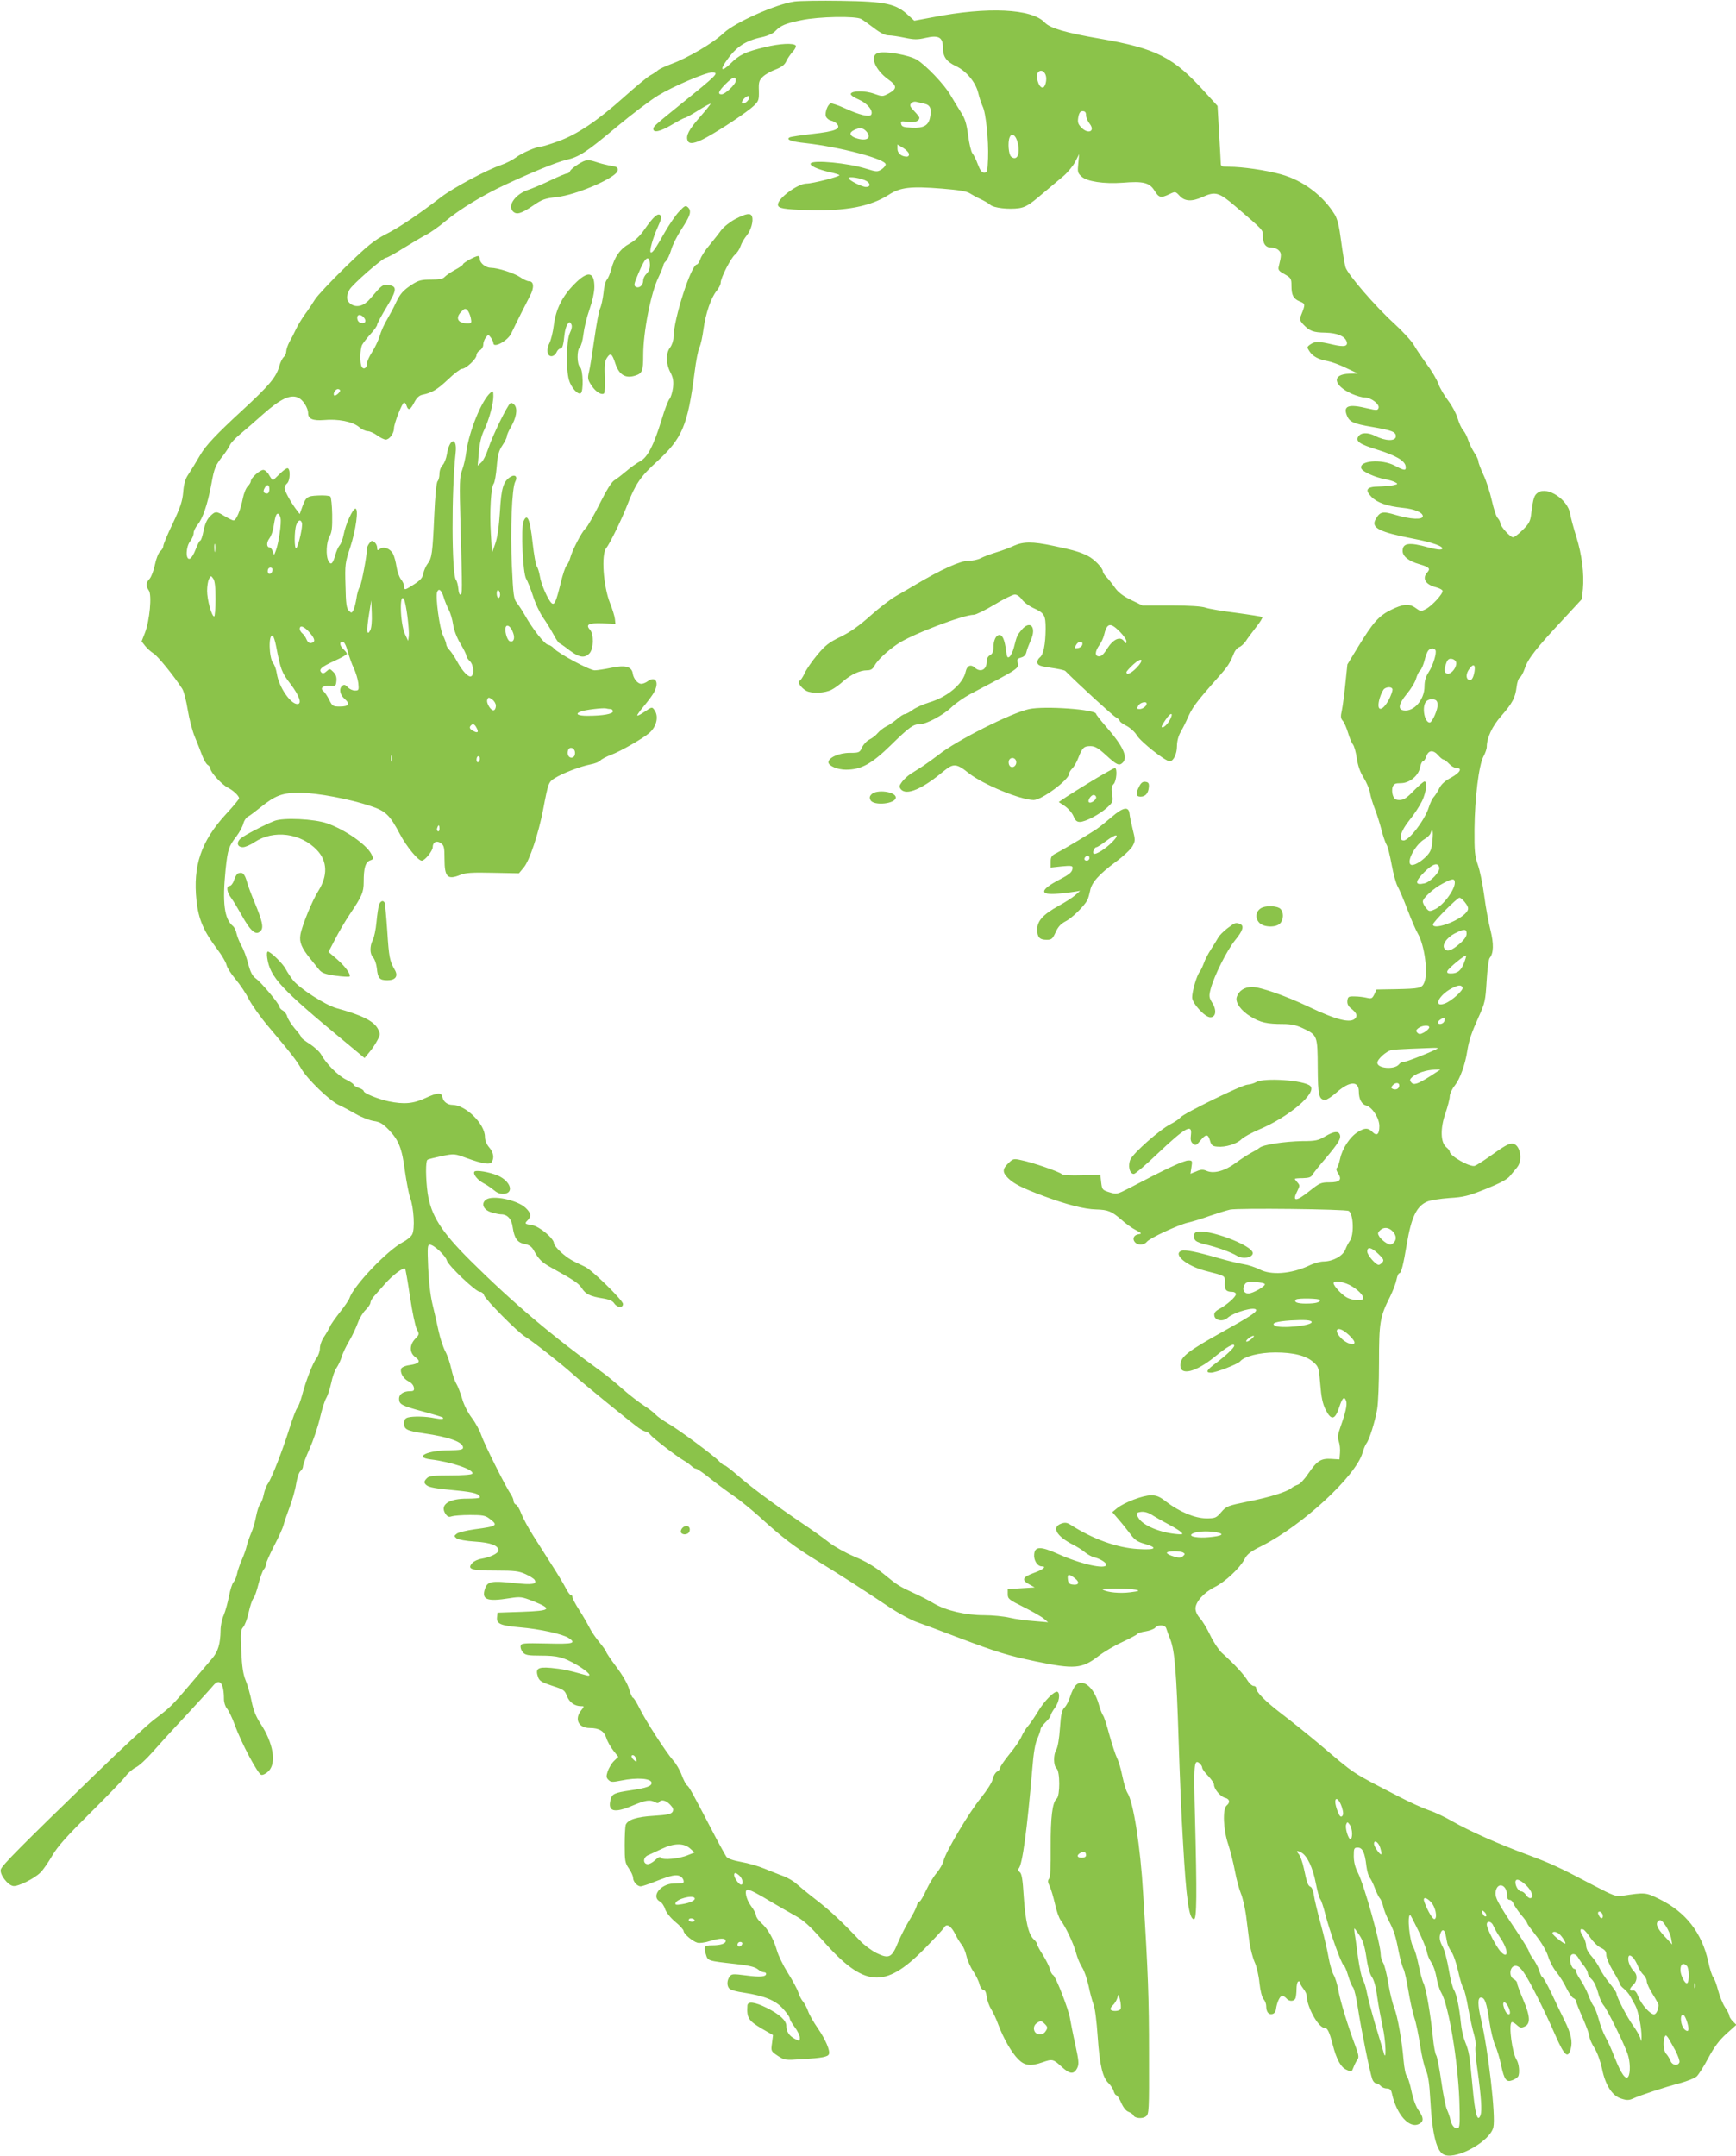 <?xml version="1.0" standalone="no"?>
<!DOCTYPE svg PUBLIC "-//W3C//DTD SVG 20010904//EN"
 "http://www.w3.org/TR/2001/REC-SVG-20010904/DTD/svg10.dtd">
<svg version="1.0" xmlns="http://www.w3.org/2000/svg"
 width="1031pt" height="1280pt" viewBox="0 0 1031 1280"
 preserveAspectRatio="xMidYMid meet">
<g transform="translate(0,1280) scale(0.1,-0.1)"
fill="#8bc34a" stroke="none">
<path d="M4719 12791 c-109 -15 -354 -124 -421 -187 -63 -60 -213 -148 -314
-185 -32 -12 -67 -28 -76 -36 -9 -8 -30 -22 -47 -31 -16 -9 -88 -68 -158 -131
-157 -140 -275 -219 -388 -260 -47 -17 -93 -31 -100 -31 -27 0 -116 -38 -151
-65 -19 -14 -59 -35 -89 -45 -87 -30 -283 -135 -355 -190 -131 -101 -251 -182
-329 -221 -68 -35 -106 -65 -239 -194 -86 -84 -168 -171 -182 -194 -14 -23
-40 -62 -58 -86 -18 -25 -42 -64 -53 -87 -11 -24 -29 -59 -40 -78 -10 -19 -19
-45 -19 -56 0 -12 -7 -27 -15 -34 -8 -7 -20 -31 -26 -53 -18 -66 -58 -114
-222 -265 -151 -139 -216 -208 -247 -262 -23 -40 -53 -89 -76 -124 -14 -21
-23 -55 -26 -99 -5 -54 -17 -90 -62 -185 -31 -64 -56 -124 -56 -133 0 -9 -8
-24 -19 -33 -10 -9 -24 -44 -31 -79 -7 -34 -21 -71 -31 -83 -23 -24 -24 -43
-5 -70 19 -27 5 -178 -23 -251 l-20 -51 21 -27 c12 -15 34 -35 50 -45 25 -15
120 -132 170 -209 10 -15 24 -71 33 -126 9 -55 28 -127 42 -160 14 -33 33 -82
43 -109 10 -27 25 -53 34 -58 9 -5 16 -16 16 -23 0 -20 67 -93 102 -111 34
-17 68 -50 68 -64 0 -5 -35 -48 -79 -95 -147 -160 -196 -306 -174 -512 12
-112 42 -181 124 -290 26 -34 50 -75 54 -91 3 -16 27 -54 54 -86 26 -31 62
-84 79 -119 18 -34 68 -105 112 -157 146 -173 170 -205 199 -255 36 -62 168
-190 224 -216 23 -10 69 -35 102 -54 33 -19 80 -37 105 -41 36 -5 54 -16 89
-52 59 -61 79 -111 96 -246 9 -63 23 -135 31 -158 22 -60 29 -186 12 -217 -7
-14 -33 -35 -57 -47 -92 -49 -292 -259 -315 -331 -4 -12 -30 -50 -58 -85 -27
-35 -54 -72 -58 -84 -5 -11 -20 -38 -34 -59 -15 -21 -26 -52 -26 -70 0 -18 -9
-43 -19 -57 -23 -29 -64 -135 -87 -222 -9 -34 -22 -68 -29 -76 -7 -8 -27 -61
-45 -118 -41 -131 -105 -297 -129 -331 -10 -14 -21 -44 -25 -66 -4 -22 -14
-47 -21 -55 -7 -8 -18 -41 -24 -73 -6 -32 -19 -78 -30 -101 -10 -24 -22 -58
-26 -76 -4 -18 -17 -55 -30 -84 -12 -28 -25 -66 -28 -84 -4 -18 -13 -39 -21
-47 -7 -8 -19 -45 -26 -82 -7 -37 -21 -88 -31 -112 -11 -24 -19 -64 -19 -90
-1 -80 -15 -128 -51 -169 -19 -22 -77 -91 -130 -153 -109 -128 -117 -136 -214
-209 -38 -29 -196 -175 -349 -324 -440 -426 -553 -540 -561 -565 -9 -28 40
-94 74 -99 28 -4 125 44 161 80 15 14 46 59 70 100 33 56 86 115 225 253 100
99 195 197 210 218 15 20 43 44 61 53 19 9 62 48 96 87 35 40 126 140 203 222
77 83 150 163 162 178 38 45 63 13 63 -81 0 -20 8 -45 18 -56 10 -12 31 -55
46 -96 39 -109 138 -294 158 -298 10 -2 29 8 43 22 48 48 28 167 -47 281 -28
43 -43 80 -54 135 -8 41 -24 97 -35 123 -15 36 -22 82 -26 173 -5 109 -4 126
11 143 10 11 25 50 33 88 8 37 21 75 28 83 7 8 21 47 30 85 10 39 24 77 31 86
8 8 14 23 14 32 0 9 22 58 48 109 27 51 52 107 56 123 4 17 20 64 36 106 16
42 34 105 39 140 6 35 17 69 26 75 8 6 15 19 15 29 0 9 17 56 39 104 21 47 49
129 61 181 12 52 29 106 38 120 8 13 21 53 29 88 7 35 21 76 32 91 10 14 24
44 31 66 6 22 27 65 45 95 18 30 40 78 50 105 10 28 31 63 47 78 15 15 28 34
28 42 0 8 9 25 20 37 11 13 41 47 67 76 46 52 109 99 119 89 3 -3 16 -78 29
-166 13 -88 31 -174 40 -192 16 -30 16 -32 -9 -58 -35 -37 -35 -83 1 -109 34
-25 24 -38 -32 -47 -27 -3 -49 -13 -52 -21 -9 -24 13 -61 44 -76 16 -7 29 -23
31 -36 3 -18 -1 -22 -23 -22 -39 0 -65 -18 -65 -44 0 -34 14 -42 140 -76 63
-17 116 -33 119 -36 11 -10 -7 -12 -49 -4 -53 11 -126 12 -157 4 -17 -5 -23
-14 -23 -35 0 -36 16 -44 115 -59 154 -22 235 -52 235 -85 0 -12 -17 -15 -82
-16 -130 0 -213 -41 -111 -54 125 -15 262 -62 248 -85 -4 -6 -57 -10 -130 -10
-99 0 -127 -3 -139 -16 -19 -19 -20 -28 -3 -42 16 -13 52 -20 182 -32 101 -10
135 -20 135 -41 0 -4 -33 -7 -73 -7 -111 1 -166 -36 -132 -89 13 -19 21 -22
38 -16 12 4 61 8 109 8 72 0 91 -3 114 -21 55 -41 49 -46 -88 -64 -48 -7 -95
-18 -105 -26 -17 -13 -17 -15 -1 -28 10 -7 56 -16 109 -19 93 -6 139 -23 139
-52 0 -18 -49 -41 -101 -50 -20 -3 -44 -14 -54 -25 -33 -37 -7 -45 138 -45
114 0 138 -3 178 -21 26 -12 50 -27 54 -34 16 -26 -13 -31 -122 -19 -133 14
-157 10 -172 -32 -23 -67 10 -80 146 -58 65 10 71 9 143 -19 113 -46 102 -56
-70 -62 l-145 -5 -3 -26 c-5 -40 20 -51 136 -61 118 -10 253 -40 289 -63 48
-32 27 -37 -129 -33 -141 3 -153 2 -156 -15 -2 -10 4 -27 14 -38 14 -16 31
-19 103 -19 104 0 137 -9 220 -57 67 -40 94 -72 50 -59 -102 29 -143 37 -206
43 -81 7 -95 -4 -77 -56 8 -21 22 -30 83 -50 68 -22 75 -26 88 -61 15 -38 46
-60 84 -60 20 0 20 0 0 -26 -41 -52 -15 -104 52 -104 55 0 85 -18 98 -59 6
-20 25 -53 41 -74 l30 -38 -26 -25 c-14 -14 -30 -42 -37 -61 -9 -29 -9 -38 5
-51 14 -14 23 -14 74 -4 97 20 182 13 182 -14 0 -19 -30 -30 -126 -44 -95 -14
-110 -21 -118 -56 -18 -71 22 -81 132 -34 76 32 102 36 132 20 13 -7 21 -7 25
0 11 18 41 11 65 -15 19 -20 22 -30 14 -43 -9 -13 -32 -18 -110 -23 -102 -6
-156 -23 -168 -54 -3 -9 -6 -63 -6 -119 0 -94 2 -107 25 -140 14 -20 25 -45
25 -56 0 -22 25 -50 45 -50 8 0 47 13 87 29 97 38 125 43 148 31 19 -10 28
-39 13 -41 -5 0 -29 -1 -55 -2 -77 -4 -132 -78 -79 -107 11 -5 25 -25 31 -45
7 -20 31 -51 61 -76 27 -22 49 -47 49 -54 0 -17 55 -63 83 -70 12 -3 45 1 72
10 62 19 95 19 95 1 0 -16 -30 -26 -82 -26 -45 0 -50 -7 -36 -53 12 -40 9 -39
178 -58 74 -8 112 -17 129 -30 13 -11 30 -19 37 -19 8 0 14 -4 14 -9 0 -18
-35 -21 -118 -10 -79 10 -87 10 -99 -7 -17 -23 -17 -59 1 -73 8 -7 45 -17 83
-22 122 -19 187 -45 232 -94 23 -25 41 -51 41 -58 0 -7 13 -31 30 -53 16 -21
30 -49 30 -62 0 -22 -1 -22 -30 -7 -33 17 -50 43 -50 77 0 32 -41 69 -117 107
-71 35 -112 40 -114 14 -5 -74 6 -91 86 -138 l66 -38 -6 -48 c-7 -47 -6 -48
34 -75 40 -26 44 -27 144 -20 120 7 154 14 160 30 8 21 -20 87 -67 155 -25 36
-51 82 -57 101 -7 19 -20 44 -29 55 -10 11 -23 36 -29 56 -6 19 -34 71 -62
115 -27 43 -57 104 -65 134 -20 69 -53 127 -93 163 -17 15 -31 35 -31 45 0 9
-14 35 -30 56 -29 39 -41 96 -20 96 15 0 61 -24 145 -75 39 -23 100 -58 136
-78 51 -28 87 -60 165 -148 246 -279 367 -290 603 -51 58 59 111 116 118 127
15 28 42 11 68 -42 11 -23 28 -49 37 -60 9 -10 22 -40 28 -67 6 -26 24 -67 40
-90 15 -23 33 -58 37 -77 5 -19 16 -34 24 -34 9 0 16 -14 19 -40 3 -23 15 -56
27 -75 12 -19 31 -60 42 -91 31 -83 79 -166 118 -205 38 -39 74 -43 143 -19
60 21 65 20 115 -26 49 -45 73 -47 93 -7 11 23 9 43 -12 140 -14 62 -27 131
-31 153 -8 54 -84 248 -100 258 -8 4 -16 20 -20 36 -3 15 -22 52 -40 82 -19
29 -35 58 -35 65 0 6 -9 19 -20 29 -32 29 -50 108 -60 255 -6 102 -12 137 -24
145 -10 8 -12 15 -6 21 22 22 50 228 81 594 7 91 17 149 30 177 10 23 19 48
19 56 0 7 14 26 30 42 17 16 30 34 30 40 0 6 11 26 25 45 25 34 33 84 16 95
-16 9 -79 -53 -117 -118 -21 -34 -47 -73 -60 -87 -12 -14 -29 -41 -37 -60 -8
-19 -39 -66 -71 -104 -31 -38 -56 -75 -56 -82 0 -7 -8 -18 -19 -23 -10 -6 -21
-25 -25 -43 -3 -19 -33 -66 -69 -111 -71 -86 -213 -326 -223 -375 -4 -17 -22
-49 -40 -71 -19 -21 -47 -69 -64 -105 -16 -36 -34 -66 -39 -66 -6 0 -14 -12
-17 -27 -4 -15 -24 -54 -45 -87 -21 -34 -50 -92 -66 -130 -36 -89 -53 -98
-127 -62 -30 15 -74 48 -98 73 -106 112 -179 180 -258 241 -47 36 -99 79 -117
95 -18 17 -54 38 -80 48 -26 9 -77 30 -112 44 -36 15 -98 33 -139 40 -48 9
-78 19 -88 31 -7 11 -46 80 -84 154 -121 232 -138 263 -150 270 -6 4 -20 31
-31 60 -11 30 -34 70 -52 89 -43 50 -162 233 -199 309 -17 34 -34 62 -39 62
-4 0 -15 24 -23 53 -10 32 -39 82 -76 131 -33 44 -60 84 -60 89 0 4 -18 29
-39 55 -22 26 -50 67 -62 92 -13 25 -40 72 -61 104 -21 33 -38 65 -38 73 0 7
-4 13 -10 13 -5 0 -20 20 -32 45 -13 25 -50 86 -83 137 -32 51 -82 129 -110
173 -28 44 -59 102 -69 128 -10 27 -24 51 -32 54 -8 3 -14 13 -14 22 0 9 -8
27 -17 41 -30 42 -155 293 -174 347 -9 28 -35 76 -57 105 -23 30 -48 79 -57
113 -10 33 -25 74 -35 90 -10 17 -23 56 -30 89 -7 32 -22 78 -35 102 -13 24
-31 79 -40 121 -9 43 -26 116 -37 162 -12 50 -22 138 -25 217 -5 120 -4 134
10 134 24 0 94 -66 101 -94 8 -30 172 -186 196 -186 10 0 22 -9 25 -21 8 -25
197 -216 242 -244 49 -30 221 -166 283 -222 56 -51 337 -280 393 -321 17 -12
37 -22 44 -22 6 0 18 -8 25 -18 15 -20 155 -128 198 -153 15 -8 35 -23 45 -32
9 -9 22 -17 28 -17 7 0 44 -25 82 -56 39 -31 102 -78 140 -104 39 -26 108 -83
155 -125 136 -124 206 -178 345 -263 131 -80 264 -165 434 -279 51 -33 120
-71 154 -83 34 -12 150 -55 257 -96 222 -84 288 -104 450 -138 231 -48 276
-44 372 30 32 25 96 63 142 84 46 22 87 43 90 48 3 5 26 13 50 16 24 4 50 14
56 21 17 21 59 19 66 -2 3 -10 14 -40 25 -68 26 -69 36 -193 49 -600 6 -192
17 -464 26 -603 19 -341 36 -457 65 -457 17 0 18 147 6 610 -8 309 -6 343 27
316 9 -8 16 -19 16 -27 0 -7 16 -29 35 -48 19 -20 35 -43 35 -52 0 -26 38 -71
65 -78 28 -7 33 -27 10 -46 -25 -21 -20 -146 10 -232 13 -40 31 -112 40 -161
9 -48 25 -106 35 -130 10 -23 23 -80 30 -127 6 -47 15 -118 20 -159 6 -41 20
-95 31 -120 12 -25 25 -81 29 -125 5 -46 15 -85 24 -95 9 -10 16 -28 16 -42 0
-34 14 -52 36 -47 11 2 20 13 22 28 5 40 23 80 37 80 7 0 18 -7 25 -15 16 -20
46 -19 54 1 3 9 6 33 6 54 0 21 4 42 10 45 6 3 10 1 10 -5 0 -7 9 -23 20 -37
11 -14 20 -32 20 -40 0 -66 70 -193 106 -193 18 0 29 -23 49 -100 22 -86 48
-134 80 -148 34 -16 31 -16 44 15 6 16 16 35 23 45 10 13 7 29 -14 85 -42 112
-86 254 -99 323 -6 36 -19 79 -29 95 -9 17 -23 64 -30 105 -7 41 -28 131 -47
200 -19 69 -37 145 -40 168 -3 24 -12 46 -19 49 -16 6 -22 22 -40 108 -8 38
-22 77 -31 87 -18 20 -11 23 17 8 33 -18 68 -92 84 -179 9 -46 21 -90 27 -97
6 -7 19 -46 29 -86 26 -102 97 -302 110 -306 5 -2 17 -29 26 -60 9 -31 22 -64
30 -72 7 -9 20 -65 29 -125 19 -124 71 -382 85 -420 5 -14 16 -25 24 -25 7 0
19 -7 26 -15 7 -8 23 -15 36 -15 18 0 25 -7 30 -27 27 -128 105 -215 163 -183
28 14 26 39 -4 80 -15 20 -32 66 -42 113 -9 44 -22 85 -28 91 -7 6 -15 47 -19
91 -10 122 -36 265 -56 315 -10 25 -26 90 -35 145 -9 55 -23 110 -31 122 -8
12 -14 34 -14 48 0 62 -97 411 -136 487 -16 31 -24 64 -24 98 0 46 2 50 24 50
28 0 42 -29 51 -110 4 -30 13 -62 21 -70 7 -9 20 -36 29 -60 9 -24 22 -51 29
-60 8 -8 17 -31 21 -50 4 -19 18 -55 31 -80 33 -64 43 -94 60 -184 9 -44 21
-91 29 -105 7 -15 20 -72 29 -129 9 -56 25 -128 35 -160 11 -31 26 -106 35
-165 9 -60 24 -127 35 -150 13 -30 20 -78 25 -167 12 -218 38 -320 87 -335 79
-25 270 84 288 165 15 67 -30 454 -73 640 -20 84 -21 130 -1 130 23 0 34 -30
50 -140 8 -56 24 -121 35 -145 11 -24 27 -77 35 -117 19 -87 31 -103 67 -89
14 5 29 15 34 22 11 19 6 77 -10 101 -25 40 -47 204 -29 221 3 4 17 -3 30 -15
19 -18 27 -20 48 -10 36 16 33 62 -10 162 -19 45 -35 88 -35 96 0 7 -9 18 -21
24 -29 16 -23 74 8 78 16 2 30 -8 51 -37 34 -47 123 -223 190 -377 53 -120 74
-139 90 -80 13 44 2 93 -37 171 -16 33 -51 104 -76 158 -25 53 -50 97 -54 97
-4 0 -13 17 -19 38 -6 20 -23 53 -37 72 -14 18 -25 39 -25 44 0 6 -30 56 -67
111 -126 189 -138 212 -129 251 14 53 66 31 66 -28 0 -18 5 -28 15 -28 9 0 19
-10 24 -23 5 -12 25 -42 45 -66 20 -23 36 -46 36 -50 0 -4 24 -37 53 -74 32
-41 60 -88 71 -122 9 -30 32 -74 52 -97 19 -24 45 -66 58 -94 14 -28 32 -54
40 -57 9 -4 16 -12 16 -18 0 -6 18 -52 40 -101 22 -50 40 -100 40 -111 0 -11
13 -41 29 -66 17 -27 35 -77 45 -122 20 -100 61 -164 117 -180 31 -10 45 -9
67 1 43 20 189 68 277 91 44 12 90 30 102 41 11 11 43 60 69 110 35 65 64 104
107 143 l59 53 -21 21 c-12 12 -21 27 -21 34 0 7 -11 29 -25 49 -14 21 -32 66
-41 100 -9 35 -22 70 -29 78 -7 8 -21 50 -30 94 -38 171 -133 293 -289 370
-83 41 -85 41 -222 20 -36 -6 -53 1 -170 62 -199 105 -250 129 -395 183 -171
63 -343 140 -443 197 -43 25 -106 55 -140 66 -33 11 -113 47 -176 80 -295 153
-250 123 -482 319 -62 52 -160 131 -217 174 -99 76 -151 129 -151 153 0 7 -7
12 -15 12 -8 0 -23 13 -33 28 -25 41 -76 97 -156 169 -19 18 -50 65 -69 105
-19 40 -47 86 -61 101 -16 17 -26 40 -26 57 0 39 50 95 114 127 61 30 150 113
177 165 15 30 35 46 104 80 241 122 557 414 597 552 6 22 17 48 23 56 17 20
52 132 64 204 6 33 11 157 11 276 0 238 5 271 65 390 18 36 35 82 39 103 4 20
11 37 16 37 12 0 24 49 45 174 27 161 59 226 122 252 19 8 77 17 131 21 85 5
112 12 217 54 82 33 127 57 142 76 13 16 32 39 43 52 37 45 17 141 -30 141
-22 0 -46 -14 -140 -81 -36 -25 -72 -48 -81 -51 -27 -10 -149 59 -149 84 0 6
-9 17 -20 26 -35 28 -37 112 -6 201 14 41 26 87 26 101 0 15 13 44 30 65 31
39 62 125 74 205 11 66 24 105 68 203 37 81 40 96 47 211 4 68 12 130 18 138
24 28 25 85 5 165 -11 43 -28 134 -37 203 -9 69 -26 152 -38 185 -18 52 -21
81 -20 213 2 187 26 379 53 430 11 20 20 46 20 58 0 53 32 122 85 182 68 78
84 109 92 173 3 28 12 53 19 56 7 3 20 27 30 55 18 56 68 120 228 291 l110
119 7 61 c8 91 -6 203 -39 309 -16 51 -33 113 -37 138 -14 84 -133 163 -190
126 -24 -16 -29 -32 -41 -125 -5 -46 -13 -60 -50 -97 -24 -24 -50 -44 -58 -44
-17 0 -76 65 -76 85 0 7 -7 20 -15 29 -9 8 -24 55 -35 104 -11 49 -33 118 -50
153 -16 35 -30 71 -30 80 0 9 -11 32 -24 51 -13 20 -29 53 -36 74 -7 22 -20
48 -30 59 -10 11 -25 43 -33 71 -8 28 -33 75 -56 105 -23 30 -49 74 -58 99 -9
25 -39 77 -68 115 -28 39 -63 90 -77 115 -14 25 -68 83 -119 130 -114 104
-274 290 -288 333 -5 18 -17 87 -26 155 -11 87 -22 132 -38 158 -69 113 -189
203 -319 239 -91 25 -230 45 -310 45 -43 0 -48 2 -48 23 0 12 -5 93 -10 180
l-9 158 -72 79 c-190 211 -288 261 -624 320 -206 35 -299 63 -330 96 -77 83
-340 95 -663 32 l-112 -21 -33 30 c-75 71 -133 84 -402 88 -121 2 -245 0 -276
-4z m396 -104 c12 -7 46 -31 76 -54 36 -28 66 -43 85 -43 16 0 59 -6 96 -14
58 -12 77 -12 125 -1 78 18 103 4 103 -58 0 -54 20 -82 76 -109 63 -29 119
-97 134 -161 7 -29 19 -64 26 -79 19 -36 36 -203 32 -308 -3 -77 -5 -85 -23
-85 -14 0 -24 13 -38 50 -10 28 -25 57 -32 65 -7 8 -19 56 -25 105 -10 72 -18
100 -44 140 -18 28 -45 73 -61 100 -36 63 -147 179 -201 211 -46 27 -183 52
-227 40 -55 -13 -23 -99 59 -158 52 -37 53 -55 2 -83 -36 -19 -38 -19 -86 -2
-54 20 -133 19 -139 0 -3 -7 18 -22 47 -34 51 -22 88 -67 74 -90 -10 -16 -69
-2 -154 37 -41 19 -80 32 -87 30 -18 -7 -35 -54 -28 -77 4 -11 17 -22 30 -25
13 -3 30 -12 36 -20 25 -30 -11 -44 -145 -59 -69 -8 -131 -17 -137 -21 -22
-13 10 -25 97 -34 203 -23 474 -94 474 -126 0 -7 -11 -21 -25 -30 -24 -15 -29
-15 -93 5 -106 33 -313 53 -327 31 -8 -13 39 -35 108 -51 32 -7 60 -15 62 -19
5 -8 -159 -50 -195 -50 -52 0 -170 -87 -170 -125 0 -22 31 -28 185 -33 217 -6
366 22 474 92 68 44 130 51 316 36 100 -8 147 -16 165 -28 14 -9 43 -25 65
-35 22 -10 47 -25 56 -33 21 -19 111 -29 172 -20 37 6 61 20 130 79 47 40 106
89 131 110 25 21 57 59 71 85 l24 47 -5 -55 c-5 -50 -4 -57 19 -78 32 -30 134
-45 244 -37 123 10 159 1 189 -46 27 -44 38 -46 89 -22 35 17 36 17 61 -10 30
-33 73 -35 135 -7 77 35 98 29 196 -55 169 -145 163 -139 163 -174 0 -48 16
-71 50 -71 16 0 36 -7 45 -17 16 -16 16 -28 0 -93 -6 -22 -1 -29 34 -48 38
-22 41 -26 41 -68 0 -57 11 -78 50 -94 33 -14 33 -16 9 -77 -12 -30 -11 -34
11 -59 38 -40 59 -48 132 -49 69 -2 113 -20 125 -51 11 -30 -12 -36 -81 -20
-84 20 -106 20 -134 1 -21 -15 -21 -17 -5 -41 19 -30 55 -49 108 -58 22 -4 72
-22 110 -41 l70 -33 -51 -1 c-106 -2 -98 -69 16 -120 25 -11 59 -21 75 -21 38
0 91 -41 82 -63 -5 -14 -12 -14 -64 -2 -115 28 -148 16 -123 -44 15 -36 38
-47 150 -66 116 -20 140 -29 140 -55 0 -31 -61 -30 -123 2 -44 22 -85 21 -100
-4 -18 -28 8 -46 113 -78 109 -34 163 -65 168 -98 4 -28 -6 -28 -64 3 -79 42
-217 30 -199 -17 8 -19 83 -53 140 -63 22 -4 49 -12 60 -18 19 -10 18 -12 -10
-18 -16 -4 -56 -7 -88 -8 -71 -1 -83 -19 -42 -61 33 -34 94 -56 184 -65 72 -7
121 -28 121 -50 0 -22 -71 -19 -159 7 -80 24 -95 21 -121 -25 -29 -51 20 -76
226 -116 115 -22 182 -47 168 -61 -6 -6 -35 -3 -82 10 -113 32 -152 26 -152
-21 0 -32 36 -61 100 -79 58 -17 67 -26 47 -48 -33 -36 -12 -73 52 -89 19 -5
36 -14 38 -20 6 -16 -63 -91 -100 -110 -28 -14 -32 -13 -58 6 -39 29 -75 26
-148 -10 -73 -36 -107 -75 -195 -219 l-64 -105 -12 -115 c-6 -63 -16 -135 -21
-159 -8 -35 -7 -47 6 -61 8 -9 22 -41 31 -71 9 -30 22 -61 29 -69 7 -8 18 -46
23 -83 7 -46 21 -84 41 -115 16 -26 33 -65 37 -87 3 -22 17 -67 30 -100 13
-33 30 -89 39 -124 9 -35 22 -73 29 -85 8 -11 21 -66 31 -120 10 -54 26 -113
36 -130 10 -17 36 -79 58 -137 22 -58 49 -121 61 -141 41 -70 63 -239 38 -293
-14 -32 -26 -35 -168 -38 l-115 -2 -13 -29 c-13 -25 -17 -27 -46 -20 -17 4
-49 8 -71 8 -36 1 -40 -2 -43 -25 -2 -18 4 -32 20 -45 34 -27 41 -43 28 -59
-27 -33 -111 -12 -281 69 -135 64 -283 116 -333 116 -45 0 -79 -22 -91 -60
-10 -32 25 -81 83 -116 57 -35 96 -44 192 -44 47 0 79 -7 115 -24 89 -41 90
-44 91 -232 1 -170 7 -194 45 -194 10 0 40 20 67 44 77 68 132 70 132 5 0 -45
17 -76 44 -83 35 -9 78 -75 78 -122 0 -49 -15 -61 -41 -35 -26 26 -45 26 -87
0 -46 -28 -92 -97 -105 -158 -6 -28 -15 -53 -20 -56 -5 -4 -2 -17 7 -30 26
-40 12 -55 -50 -55 -51 0 -59 -4 -117 -50 -83 -67 -108 -66 -73 1 14 28 14 32
0 48 -9 10 -16 19 -16 22 0 2 21 4 47 4 35 1 49 5 57 19 6 11 42 56 80 100 75
89 92 117 83 140 -9 23 -36 19 -87 -11 -40 -24 -56 -28 -135 -28 -106 -2 -234
-21 -255 -40 -8 -7 -31 -20 -50 -30 -19 -10 -61 -37 -93 -61 -64 -47 -130 -65
-173 -45 -19 8 -33 8 -59 -4 l-35 -14 6 39 c6 37 5 40 -17 40 -27 1 -137 -51
-350 -163 -76 -39 -77 -39 -120 -26 -42 13 -44 16 -49 59 l-5 45 -108 -3 c-68
-2 -113 0 -121 7 -17 15 -174 69 -238 82 -48 11 -51 10 -79 -17 -36 -35 -37
-54 -2 -89 35 -34 82 -58 210 -106 134 -50 245 -79 313 -80 71 -2 92 -11 149
-60 25 -23 64 -51 86 -62 36 -19 38 -22 17 -25 -28 -4 -39 -27 -22 -47 17 -20
54 -19 71 2 19 23 183 99 244 114 28 6 86 24 130 40 44 15 98 32 120 37 47 10
687 3 705 -8 29 -18 33 -146 5 -180 -6 -8 -18 -30 -25 -49 -16 -39 -73 -70
-130 -71 -19 0 -59 -11 -87 -25 -106 -49 -226 -58 -294 -21 -25 12 -66 26 -93
30 -27 4 -92 20 -145 35 -131 38 -204 53 -224 45 -54 -20 29 -90 141 -119 124
-32 117 -28 116 -71 -2 -42 8 -54 44 -54 12 0 22 -6 22 -14 0 -16 -53 -63 -99
-88 -24 -13 -32 -24 -29 -40 4 -29 52 -37 78 -13 39 35 170 71 170 46 0 -14
-42 -41 -195 -126 -214 -119 -255 -151 -255 -202 0 -63 92 -40 204 51 73 60
116 84 116 66 0 -12 -50 -59 -107 -102 -57 -42 -66 -58 -31 -58 29 0 160 51
173 67 25 30 115 53 209 53 109 0 184 -19 228 -59 29 -26 31 -32 39 -130 6
-76 14 -115 31 -149 33 -67 56 -64 81 11 19 59 31 70 42 38 7 -22 -5 -72 -34
-153 -16 -45 -18 -62 -10 -86 6 -17 9 -47 7 -69 l-3 -38 -48 3 c-62 4 -85 -11
-137 -87 -22 -33 -50 -63 -62 -66 -13 -4 -30 -13 -38 -20 -28 -23 -130 -55
-258 -80 -121 -25 -128 -27 -159 -63 -30 -35 -36 -37 -90 -37 -67 1 -157 38
-237 99 -38 30 -57 38 -90 38 -48 0 -158 -42 -201 -76 l-29 -24 37 -43 c21
-24 52 -63 70 -87 25 -34 42 -46 84 -58 84 -24 67 -38 -39 -31 -123 7 -268 59
-400 144 -21 13 -33 15 -55 7 -60 -21 -29 -75 71 -126 22 -11 54 -31 69 -44
16 -13 41 -27 55 -30 34 -8 72 -31 72 -44 0 -31 -155 4 -289 65 -101 45 -135
44 -139 -3 -4 -35 19 -72 45 -72 31 0 9 -19 -47 -39 -68 -25 -75 -42 -27 -68
l32 -18 -80 -5 -80 -5 0 -30 c0 -28 7 -33 95 -77 52 -26 106 -57 120 -69 l25
-21 -83 7 c-46 3 -111 12 -145 20 -34 8 -103 15 -153 15 -110 0 -227 28 -298
70 -28 17 -80 44 -116 60 -91 42 -100 48 -183 116 -52 42 -103 73 -173 102
-54 23 -121 61 -149 83 -27 22 -104 77 -170 121 -166 113 -298 211 -376 280
-37 32 -71 58 -76 58 -6 0 -18 10 -29 21 -28 32 -244 192 -307 228 -29 17 -62
40 -73 52 -10 12 -42 36 -70 54 -28 18 -84 61 -124 96 -39 35 -94 80 -120 99
-301 218 -531 412 -786 665 -174 173 -234 268 -254 400 -12 88 -13 192 -1 199
5 4 43 13 84 22 75 15 76 15 149 -12 94 -34 138 -41 149 -23 15 25 10 57 -16
87 -16 19 -25 42 -25 63 0 76 -115 189 -193 189 -29 0 -54 19 -59 45 -5 30
-29 29 -100 -4 -72 -34 -128 -39 -220 -20 -64 14 -148 48 -148 61 0 5 -13 14
-30 19 -16 6 -30 15 -30 19 0 5 -20 18 -44 30 -47 22 -120 96 -148 148 -9 17
-40 45 -67 63 -28 17 -51 35 -51 39 0 5 -17 29 -39 53 -21 25 -41 57 -45 71
-3 14 -15 30 -26 36 -11 6 -20 16 -20 22 0 16 -108 145 -140 168 -21 15 -32
37 -46 87 -9 38 -27 86 -40 108 -12 22 -25 54 -29 72 -3 17 -13 38 -22 45 -51
42 -63 138 -43 337 13 119 18 135 64 195 19 25 37 59 41 76 4 16 16 35 27 41
12 6 46 32 77 57 87 70 130 86 236 85 100 -1 293 -37 417 -79 89 -29 114 -54
174 -168 39 -73 107 -156 129 -156 18 0 65 58 65 80 0 30 23 42 48 24 19 -13
22 -24 22 -94 0 -108 18 -126 95 -94 30 12 69 15 193 12 l154 -3 29 35 c34 40
88 203 115 345 30 158 32 162 69 185 48 30 151 69 210 81 28 5 55 16 61 24 6
7 35 23 65 34 56 21 188 97 225 129 44 38 58 100 30 137 -13 19 -15 18 -55 -9
-23 -16 -43 -27 -46 -24 -3 2 16 28 41 58 24 29 51 65 59 81 31 58 9 97 -37
65 -12 -9 -30 -16 -39 -16 -21 0 -46 29 -51 60 -5 42 -44 53 -128 35 -39 -8
-83 -15 -98 -15 -30 0 -218 101 -242 130 -8 10 -24 20 -35 22 -21 3 -92 94
-137 174 -15 27 -37 60 -48 74 -19 23 -22 47 -30 220 -10 211 0 463 20 500 16
29 0 46 -28 29 -43 -27 -55 -67 -63 -208 -6 -91 -15 -154 -28 -190 l-19 -54
-7 117 c-8 128 1 274 17 294 6 7 14 53 18 101 6 72 13 96 34 127 14 21 26 45
26 53 0 8 11 33 24 55 32 55 41 106 23 130 -8 11 -19 16 -26 12 -17 -11 -107
-194 -131 -269 -12 -36 -30 -73 -42 -83 l-21 -19 7 79 c4 53 14 97 31 132 30
63 55 155 55 202 0 30 -2 33 -16 21 -53 -43 -129 -232 -145 -354 -4 -33 -15
-80 -24 -105 -16 -41 -17 -73 -10 -325 11 -404 11 -410 0 -415 -6 -3 -11 13
-13 35 -2 22 -8 45 -14 52 -26 32 -27 532 -2 754 11 97 -37 89 -52 -9 -4 -24
-15 -53 -25 -63 -11 -11 -19 -33 -19 -52 0 -18 -5 -38 -11 -44 -7 -7 -15 -88
-20 -205 -10 -224 -14 -253 -40 -286 -10 -13 -21 -39 -25 -57 -4 -25 -17 -40
-54 -64 -56 -36 -60 -37 -60 -12 0 10 -8 29 -19 42 -10 13 -22 46 -26 74 -4
27 -13 62 -21 77 -17 32 -57 46 -79 28 -12 -10 -15 -9 -15 8 0 11 -7 26 -16
33 -14 11 -18 10 -30 -6 -8 -10 -14 -24 -14 -29 0 -42 -33 -214 -43 -230 -8
-12 -17 -43 -20 -69 -4 -26 -12 -57 -18 -69 -10 -19 -12 -19 -27 -4 -14 13
-18 42 -20 149 -4 126 -2 136 28 227 34 104 51 230 31 230 -16 0 -59 -94 -70
-154 -5 -26 -15 -54 -24 -64 -8 -9 -20 -36 -26 -59 -14 -50 -26 -61 -40 -34
-17 30 -13 112 6 146 14 24 17 51 16 129 -1 55 -6 103 -11 108 -5 5 -38 8 -73
6 -68 -3 -73 -8 -99 -82 l-10 -28 -25 33 c-34 47 -65 106 -65 122 0 8 7 20 15
27 19 16 21 90 2 90 -7 0 -28 -16 -47 -35 -19 -19 -36 -35 -39 -35 -4 0 -14
14 -23 30 -9 17 -25 30 -34 30 -21 0 -74 -48 -74 -66 0 -7 -8 -21 -18 -31 -11
-10 -24 -43 -30 -73 -14 -71 -39 -130 -55 -130 -6 0 -30 12 -52 25 -50 31 -56
31 -88 -1 -18 -18 -30 -46 -38 -85 -6 -32 -15 -59 -20 -59 -4 0 -16 -24 -27
-52 -11 -30 -27 -54 -36 -56 -25 -5 -22 73 4 105 11 14 20 36 20 48 0 12 11
34 24 50 29 34 59 120 81 239 18 99 24 113 70 171 17 22 35 50 41 63 5 12 32
41 61 65 28 23 90 77 137 119 101 89 159 117 205 98 29 -11 61 -61 61 -93 0
-34 28 -46 93 -41 83 8 171 -9 209 -41 16 -14 40 -25 52 -25 12 0 37 -11 56
-25 19 -14 42 -25 51 -25 22 0 49 37 49 67 0 28 49 153 60 153 5 0 12 -9 15
-20 10 -30 22 -24 45 20 14 27 29 42 48 46 58 12 88 30 153 91 36 35 74 63 82
63 24 0 87 59 87 81 0 10 9 23 20 29 11 6 20 21 20 33 0 13 7 32 15 43 15 19
15 19 30 0 8 -11 15 -26 15 -33 0 -33 85 13 106 57 31 65 89 180 111 222 27
50 24 88 -5 88 -10 0 -34 11 -54 25 -36 24 -132 55 -173 55 -29 0 -65 28 -65
51 0 10 -5 19 -10 19 -17 0 -90 -40 -90 -49 0 -4 -22 -20 -49 -34 -27 -15 -54
-34 -61 -42 -9 -11 -32 -15 -79 -15 -57 0 -74 -4 -112 -28 -55 -36 -72 -55
-99 -112 -11 -25 -34 -67 -50 -95 -17 -27 -37 -72 -45 -100 -8 -27 -29 -70
-45 -95 -16 -25 -30 -55 -30 -67 0 -27 -19 -40 -31 -22 -13 20 -11 107 2 132
7 12 29 41 50 64 22 24 39 48 39 55 0 7 26 55 57 106 62 103 63 124 6 130 -31
3 -36 -1 -103 -80 -37 -44 -80 -57 -115 -34 -28 19 -31 44 -10 85 16 31 199
191 219 191 6 0 52 25 101 56 49 30 109 66 134 79 25 12 79 50 119 84 81 68
221 153 350 213 169 79 308 135 362 148 80 18 121 45 304 198 90 75 201 159
246 186 87 53 281 136 318 136 46 0 34 -12 -188 -191 -148 -120 -160 -130
-160 -144 0 -26 42 -16 111 25 37 22 71 40 76 40 5 0 41 20 81 45 39 25 72 42
72 39 0 -4 -29 -40 -65 -81 -64 -73 -83 -109 -71 -138 9 -24 45 -18 115 21 89
49 239 149 278 186 29 28 31 35 30 89 -2 50 1 62 23 83 14 14 48 33 75 43 36
14 54 27 64 48 7 17 25 42 38 57 14 14 22 31 19 37 -11 17 -93 13 -183 -9
-116 -28 -151 -44 -205 -98 -54 -52 -65 -39 -19 24 55 77 110 113 205 133 36
8 67 22 80 36 32 33 60 46 155 65 103 22 324 26 356 7z m1095 -332 c10 -26 -2
-75 -18 -75 -25 0 -45 73 -25 93 14 14 34 6 43 -18z m-1840 -34 c0 -21 -63
-81 -85 -81 -25 0 -17 20 24 61 43 43 61 49 61 20z m80 -100 c0 -16 -31 -42
-41 -35 -6 4 -3 14 7 25 18 20 34 25 34 10z m1037 -36 c37 -7 47 -29 37 -80
-9 -50 -38 -67 -110 -63 -48 2 -59 6 -62 22 -4 17 0 18 38 12 40 -6 70 4 70
25 0 5 -14 22 -31 40 -24 25 -28 34 -18 45 6 8 19 12 28 10 9 -2 30 -7 48 -11z
m963 -69 c0 -13 9 -35 21 -50 36 -46 -9 -66 -50 -22 -19 20 -22 31 -17 60 5
27 12 36 26 36 14 0 20 -7 20 -24z m-1305 -96 c36 -40 1 -62 -64 -39 -36 13
-40 32 -8 47 33 16 52 14 72 -8z m894 -51 c25 -72 5 -131 -34 -99 -15 13 -21
84 -9 114 10 26 31 18 43 -15z m-641 -82 c2 -10 -3 -17 -13 -17 -31 0 -55 20
-55 46 l0 26 32 -19 c18 -11 34 -27 36 -36z m-250 -163 c24 -16 21 -34 -5 -34
-24 0 -103 40 -103 52 0 13 79 0 108 -18z m-2352 -812 c6 -29 4 -32 -19 -32
-59 0 -75 32 -36 71 18 18 23 19 35 7 7 -7 16 -28 20 -46z m-638 6 c20 -20 14
-40 -10 -36 -15 2 -24 11 -26 26 -4 24 16 30 36 10z m-138 -437 c0 -11 -29
-35 -35 -29 -10 9 7 38 21 38 8 0 14 -4 14 -9z m-420 -586 c0 -14 -6 -25 -13
-25 -21 0 -27 11 -16 31 14 27 29 23 29 -6z m66 -171 c7 -27 -11 -150 -28
-194 l-10 -25 -9 23 c-4 12 -13 22 -18 22 -18 0 -19 29 -2 52 10 13 22 43 25
68 10 62 16 80 26 80 6 0 13 -12 16 -26z m127 -28 c7 -17 -20 -137 -33 -150
-13 -13 -13 105 0 138 11 29 25 34 33 12z m-516 -168 c-2 -13 -4 -5 -4 17 -1
22 1 32 4 23 2 -10 2 -28 0 -40z m341 -115 c-5 -25 -28 -28 -28 -4 0 12 6 21
16 21 9 0 14 -7 12 -17z m-338 -170 c0 -57 -4 -103 -8 -103 -15 0 -42 99 -42
152 0 27 5 59 11 70 11 21 12 21 25 3 10 -13 14 -50 14 -122z m1355 11 c6 -21
20 -55 30 -74 10 -19 22 -59 26 -88 5 -33 21 -76 43 -113 20 -33 36 -66 36
-73 0 -7 9 -21 20 -31 22 -20 28 -79 9 -90 -15 -10 -52 28 -84 87 -15 28 -36
59 -46 69 -11 11 -19 26 -19 34 0 8 -9 31 -19 52 -20 40 -46 229 -35 258 10
25 26 12 39 -31z m335 15 c0 -10 -4 -19 -10 -19 -5 0 -10 12 -10 26 0 14 4 23
10 19 6 -3 10 -15 10 -26z m-550 -131 c6 -47 10 -99 8 -114 l-4 -29 -19 40
c-29 64 -34 257 -5 205 5 -9 14 -55 20 -102z m-221 -80 c-20 -38 -23 -3 -8 91
l14 86 3 -77 c2 -47 -2 -87 -9 -100z m849 -17 c12 -33 1 -57 -21 -48 -17 7
-33 69 -22 87 10 15 31 -4 43 -39z m-1209 3 c33 -38 36 -57 8 -62 -10 -2 -20
6 -26 20 -5 13 -16 30 -25 37 -9 7 -16 20 -16 27 0 25 27 15 59 -22z m-199
-82 c27 -138 32 -154 86 -224 52 -69 69 -118 40 -118 -41 0 -110 101 -122 181
-4 24 -13 51 -21 60 -26 31 -30 180 -3 164 5 -3 14 -31 20 -63z m425 -29 c9
-32 25 -78 37 -102 11 -24 23 -63 26 -87 4 -41 3 -44 -20 -44 -14 0 -33 9 -43
20 -14 15 -21 17 -32 9 -21 -18 -15 -53 13 -78 35 -30 26 -46 -27 -46 -41 0
-45 2 -64 40 -11 22 -26 45 -34 51 -23 18 -2 36 38 32 34 -3 36 -1 39 29 2 22
-3 38 -18 53 -21 21 -22 21 -41 4 -14 -13 -23 -14 -30 -7 -18 18 -1 33 77 69
41 18 74 37 74 42 0 5 -9 17 -20 27 -23 21 -26 45 -5 45 9 0 20 -21 30 -57z
m6460 7 c9 -15 -14 -91 -41 -132 -17 -26 -24 -52 -24 -84 0 -78 -63 -151 -123
-142 -37 5 -31 39 18 98 25 30 50 71 55 91 6 20 16 42 24 48 8 6 19 33 26 59
6 26 16 52 22 59 12 15 34 17 43 3z m123 -73 c5 -26 -25 -67 -48 -67 -23 0
-26 23 -10 65 7 19 16 26 32 23 13 -2 24 -11 26 -21z m109 -54 c-7 -41 -20
-59 -36 -49 -16 10 -14 38 5 64 24 34 38 27 31 -15z m-487 -108 c0 -9 -9 -33
-19 -54 -42 -81 -81 -79 -57 4 8 26 21 52 28 56 21 14 48 10 48 -6z m-5325
-95 c0 -13 -5 -25 -12 -27 -16 -6 -47 43 -39 63 6 15 9 15 29 1 12 -8 22 -25
22 -37z m5593 8 c3 -27 -32 -108 -47 -108 -31 0 -48 93 -22 124 8 10 25 16 40
14 20 -2 27 -9 29 -30z m-4912 -28 c8 0 14 -6 14 -14 0 -15 -61 -26 -151 -26
-58 0 -76 11 -41 25 22 10 133 23 150 19 8 -2 20 -4 28 -4z m-796 -111 c15
-26 7 -34 -19 -19 -22 11 -26 22 -14 33 11 12 22 8 33 -14z m585 -149 c0 -16
-6 -26 -18 -28 -19 -4 -32 20 -23 44 9 25 41 13 41 -16z m5127 -15 c12 -14 26
-25 31 -25 5 0 20 -11 33 -25 13 -14 32 -25 44 -25 37 0 21 -28 -32 -57 -36
-19 -58 -39 -70 -63 -9 -19 -24 -42 -32 -51 -9 -9 -22 -36 -30 -61 -22 -73
-116 -198 -150 -198 -34 0 -18 55 35 121 29 35 62 87 75 114 24 51 32 115 14
115 -6 0 -34 -25 -64 -55 -41 -43 -60 -55 -84 -55 -24 0 -32 6 -40 28 -5 15
-6 37 -1 50 7 18 16 22 48 22 52 0 106 44 115 95 4 19 11 35 17 35 6 0 15 14
20 30 13 37 41 39 71 5z m-6215 -32 c-3 -10 -5 -4 -5 12 0 17 2 24 5 18 2 -7
2 -21 0 -30z m523 13 c0 -8 -4 -18 -10 -21 -5 -3 -10 3 -10 14 0 12 5 21 10
21 6 0 10 -6 10 -14z m-240 -417 c0 -11 -4 -18 -10 -14 -5 3 -7 12 -3 20 7 21
13 19 13 -6z m5897 -70 c-4 -49 -11 -67 -34 -91 -34 -36 -80 -61 -94 -52 -29
17 28 122 83 153 15 9 31 24 34 34 11 35 17 15 11 -44z m41 -161 c5 -24 -54
-86 -89 -93 -57 -13 -57 10 -1 66 51 51 83 61 90 27z m92 -89 c0 -44 -72 -139
-121 -159 -29 -13 -33 -12 -50 9 -11 13 -19 30 -19 38 0 21 65 80 120 108 56
30 70 31 70 4z m59 -115 c27 -34 26 -46 -1 -72 -55 -50 -188 -94 -188 -61 0
14 144 159 158 159 6 0 20 -12 31 -26z m11 -188 c0 -16 -14 -36 -41 -59 -47
-41 -74 -50 -89 -31 -19 22 10 66 60 92 56 28 70 28 70 -2z m-16 -175 c-18
-45 -38 -61 -78 -61 -18 0 -24 4 -20 15 7 17 105 98 111 91 2 -2 -4 -22 -13
-45z m-8 -143 c9 -15 -65 -82 -107 -97 -69 -24 -36 49 41 90 41 21 56 23 66 7z
m-109 -203 c-7 -16 -37 -21 -37 -5 0 10 32 31 39 25 2 -2 1 -11 -2 -20z m-89
-37 c-3 -7 -16 -20 -31 -28 -22 -12 -29 -12 -39 -2 -11 11 -9 16 6 28 25 18
69 19 64 2z m51 -122 c-12 -12 -200 -87 -207 -82 -5 3 -16 -4 -25 -15 -27 -31
-127 -23 -127 11 0 21 52 68 83 75 12 3 63 6 112 8 50 2 108 4 129 5 22 1 37
0 35 -2z m-44 -165 c-76 -48 -99 -56 -114 -37 -10 12 -9 18 8 33 26 22 85 41
131 42 l35 1 -60 -39z m-185 -55 c0 -19 -17 -29 -37 -22 -12 5 -13 9 -3 21 16
19 40 19 40 1z m-40 -866 c24 -24 26 -53 4 -71 -13 -11 -20 -11 -41 1 -14 8
-32 25 -40 36 -12 19 -12 24 2 38 22 22 51 20 75 -4z m-84 -135 c30 -29 35
-37 24 -50 -7 -8 -17 -15 -22 -15 -18 0 -68 58 -68 79 0 31 24 26 66 -14z
m-674 -180 c2 -13 -72 -55 -98 -55 -27 0 -38 25 -23 51 9 17 19 19 65 17 30
-2 55 -7 56 -13z m520 -14 c46 -29 73 -63 61 -75 -11 -11 -63 -6 -92 9 -30 15
-81 70 -81 86 0 20 68 8 112 -20z m-192 -80 c0 -14 -28 -21 -85 -21 -51 0 -73
9 -58 24 10 10 143 7 143 -3z m-50 -131 c0 -22 -189 -40 -219 -21 -23 15 8 25
94 31 86 5 125 2 125 -10z m209 -66 c18 -14 36 -35 42 -45 16 -31 -33 -24 -70
10 -57 53 -31 85 28 35z m-568 -35 c-13 -11 -26 -17 -29 -14 -7 6 29 34 43 34
6 0 -1 -9 -14 -20z m-581 -1049 c14 -9 58 -34 98 -55 63 -34 88 -55 65 -55
-101 3 -214 45 -248 92 -19 29 -19 36 3 40 24 6 53 -2 82 -22z m375 -98 c52
-10 33 -22 -45 -29 -63 -6 -118 3 -104 17 18 17 87 23 149 12z m-197 -121 c10
-6 10 -10 -3 -21 -12 -10 -24 -11 -55 -1 -22 6 -40 16 -40 21 0 12 80 13 98 1z
m-644 -152 c31 -24 23 -43 -15 -37 -18 2 -25 10 -27 31 -4 33 6 34 42 6z m361
-68 c26 -6 22 -8 -32 -15 -62 -8 -135 -1 -163 15 -18 10 151 10 195 0z m-2966
-1007 c3 -16 1 -17 -13 -5 -19 16 -21 34 -3 29 6 -3 14 -13 16 -24z m4190
-283 c10 -31 10 -46 2 -54 -8 -8 -15 -1 -26 26 -8 20 -15 46 -15 58 0 34 24
16 39 -30z m61 -158 c0 -18 -4 -33 -9 -33 -14 0 -34 68 -26 88 6 16 8 15 21
-2 8 -11 14 -35 14 -53z m168 -87 c5 -17 8 -33 6 -35 -7 -8 -43 44 -44 61 0
29 29 9 38 -26z m-4101 0 l28 -25 -38 -15 c-51 -22 -152 -32 -162 -16 -5 8
-15 4 -35 -15 -16 -15 -36 -25 -47 -23 -26 5 -23 41 6 53 13 6 49 22 80 37 73
35 131 36 168 4z m295 -163 c19 -17 25 -53 9 -53 -12 0 -41 40 -41 57 0 17 10
16 32 -4z m4672 -57 c35 -33 48 -76 23 -76 -7 0 -18 9 -25 20 -7 11 -19 20
-27 20 -16 0 -35 30 -35 54 0 26 26 18 64 -18z m-4939 -75 c8 -13 -24 -29 -75
-37 -34 -6 -42 -4 -38 7 8 25 101 49 113 30z m4374 -25 c25 -26 39 -90 22
-100 -10 -6 -39 41 -61 99 -13 33 8 34 39 1z m327 -83 c-4 -4 -11 -1 -16 7
-16 25 -11 35 7 17 9 -9 13 -20 9 -24z m691 12 c8 -22 -6 -33 -17 -15 -13 20
-12 30 0 30 6 0 13 -7 17 -15z m-1094 -97 c25 -51 48 -108 51 -126 3 -19 15
-47 26 -63 12 -16 25 -56 31 -88 5 -33 18 -75 29 -93 43 -74 98 -398 107 -639
4 -115 3 -158 -6 -163 -17 -11 -39 11 -47 47 -3 18 -13 44 -20 60 -8 15 -23
91 -34 168 -11 78 -25 148 -30 155 -6 7 -15 54 -20 106 -14 138 -40 289 -55
321 -8 15 -21 65 -30 110 -9 45 -23 92 -31 105 -23 36 -38 192 -19 192 2 0 24
-42 48 -92z m-4298 62 c3 -5 -3 -10 -14 -10 -12 0 -21 5 -21 10 0 6 6 10 14
10 8 0 18 -4 21 -10z m5770 -38 c13 -20 27 -53 30 -72 l6 -35 -45 48 c-43 46
-55 74 -39 90 13 13 23 7 48 -31z m-1025 2 c6 -14 23 -45 39 -68 50 -72 52
-135 3 -83 -26 28 -82 136 -82 160 0 26 29 20 40 -9z m-796 -55 c20 -29 31
-65 41 -131 8 -57 21 -101 33 -117 12 -17 24 -59 31 -116 7 -50 22 -129 32
-176 20 -85 24 -225 6 -154 -5 17 -26 89 -48 160 -21 72 -44 157 -50 189 -6
33 -17 69 -24 80 -8 12 -21 73 -30 136 -8 63 -17 127 -20 143 -2 15 -3 27 -1
27 2 0 15 -18 30 -41z m1371 -14 c17 -25 45 -52 63 -60 25 -12 32 -22 32 -44
0 -15 18 -57 40 -94 22 -36 40 -70 40 -76 0 -5 10 -18 23 -28 13 -10 30 -30
38 -44 8 -15 22 -40 31 -56 18 -32 38 -136 37 -188 -1 -30 -1 -30 -8 -4 -5 14
-24 48 -44 75 -35 49 -97 169 -97 189 0 6 -19 33 -41 60 -23 28 -48 66 -57 85
-8 19 -30 52 -48 73 -21 23 -34 47 -34 65 0 15 -9 40 -19 56 -21 31 -19 49 2
40 7 -2 26 -25 42 -49z m-860 20 c3 -14 7 -37 10 -51 3 -14 15 -38 25 -53 11
-14 29 -66 40 -115 11 -50 25 -95 31 -102 6 -7 19 -60 29 -119 11 -59 26 -128
34 -154 8 -26 12 -59 9 -73 -3 -13 2 -74 11 -134 23 -163 28 -246 19 -272 -18
-48 -33 5 -48 173 -18 191 -20 203 -45 265 -10 25 -21 74 -24 110 -10 97 -26
172 -42 197 -7 11 -21 65 -30 120 -9 54 -25 114 -35 133 -20 36 -23 58 -13 84
9 24 23 19 29 -9z m679 -1 c19 -19 39 -54 31 -54 -11 0 -75 52 -75 61 0 15 27
10 44 -7z m-4856 -56 c-6 -18 -28 -21 -28 -4 0 9 7 16 16 16 9 0 14 -5 12 -12z
m4966 -83 c6 -11 21 -33 34 -48 12 -16 22 -35 22 -43 0 -8 11 -25 24 -37 13
-13 28 -45 36 -75 7 -29 22 -65 35 -80 23 -28 117 -219 141 -286 16 -45 18
-114 4 -136 -15 -22 -43 18 -81 115 -17 44 -41 98 -54 120 -12 22 -31 69 -40
105 -10 36 -24 72 -31 80 -7 8 -21 38 -31 65 -11 28 -32 68 -46 89 -15 21 -27
45 -27 52 0 8 -5 14 -10 14 -15 0 -32 49 -24 72 7 24 33 20 48 -7z m328 -2 c8
-10 20 -32 27 -50 7 -17 21 -39 32 -49 10 -9 19 -27 19 -38 0 -12 16 -46 35
-76 19 -30 35 -59 35 -65 -1 -28 -14 -55 -27 -55 -23 0 -76 60 -93 105 -11 28
-21 39 -33 37 -23 -4 -21 11 3 33 23 21 26 57 7 77 -21 21 -37 54 -37 77 0 26
12 27 32 4z m316 -45 c14 -14 16 -94 2 -103 -12 -7 -40 47 -40 78 0 36 16 47
38 25z m49 -130 c-3 -7 -5 -2 -5 12 0 14 2 19 5 13 2 -7 2 -19 0 -25z m-1107
-118 c13 -31 9 -47 -8 -36 -6 3 -15 19 -20 36 -15 42 11 41 28 0z m1061 -90
c13 -44 7 -59 -15 -41 -27 23 -32 102 -6 86 5 -3 15 -24 21 -45z m-3817 -6
c19 -19 20 -25 3 -48 -8 -11 -23 -17 -38 -14 -31 4 -39 46 -13 65 23 17 29 16
48 -3z m3746 -159 c16 -31 27 -62 24 -70 -10 -24 -44 -18 -54 11 -6 14 -17 32
-25 40 -15 16 -20 69 -9 99 6 14 8 13 21 -4 7 -12 27 -46 43 -76z"/>
<path d="M3434 11825 c-23 -14 -44 -32 -48 -40 -3 -8 -11 -15 -19 -15 -7 0
-50 -18 -96 -40 -46 -22 -105 -47 -131 -56 -78 -25 -128 -94 -94 -129 22 -22
49 -14 121 35 51 35 68 42 140 50 119 13 355 116 361 157 3 18 -3 23 -35 28
-21 3 -58 12 -83 20 -60 20 -68 19 -116 -10z"/>
<path d="M4033 11544 c-21 -22 -59 -78 -86 -125 -54 -96 -74 -125 -83 -117 -8
9 14 87 43 151 20 43 24 60 15 69 -15 15 -41 -8 -95 -85 -27 -39 -56 -66 -89
-84 -54 -30 -89 -78 -108 -153 -7 -25 -18 -52 -26 -61 -8 -8 -17 -44 -20 -80
-4 -35 -13 -76 -20 -90 -7 -14 -22 -95 -34 -180 -12 -85 -26 -173 -32 -197 -9
-38 -8 -46 15 -81 25 -38 61 -60 75 -46 4 3 5 47 4 96 -3 70 0 96 13 115 21
32 30 25 50 -36 22 -65 59 -88 115 -71 44 13 50 27 50 121 0 140 46 373 91
464 16 34 29 66 29 72 0 6 7 17 15 24 8 7 22 36 31 66 8 29 35 83 60 121 54
82 62 109 41 131 -15 14 -20 12 -54 -24z m-173 -318 c0 -20 -8 -40 -20 -51
-11 -10 -20 -28 -20 -40 0 -29 -24 -49 -44 -38 -13 7 -11 18 14 76 32 76 48
100 61 91 5 -3 9 -20 9 -38z"/>
<path d="M4368 11500 c-32 -17 -69 -46 -85 -67 -15 -21 -47 -61 -70 -89 -24
-28 -48 -65 -54 -83 -6 -17 -15 -31 -20 -31 -34 0 -138 -324 -139 -431 0 -21
-9 -47 -20 -62 -26 -33 -26 -95 1 -147 17 -33 20 -52 16 -92 -4 -28 -13 -58
-21 -67 -8 -9 -29 -63 -46 -121 -48 -156 -85 -227 -129 -249 -20 -11 -56 -36
-81 -58 -25 -21 -57 -46 -72 -55 -17 -11 -47 -60 -88 -142 -34 -68 -71 -133
-82 -143 -23 -20 -81 -133 -92 -177 -4 -15 -13 -34 -20 -42 -8 -7 -24 -55 -36
-106 -28 -113 -37 -133 -54 -119 -21 18 -63 113 -70 161 -4 24 -12 50 -18 57
-6 7 -17 71 -25 141 -15 139 -32 180 -54 126 -16 -42 -4 -310 16 -341 8 -12
26 -58 40 -100 13 -43 40 -100 59 -128 19 -27 47 -72 62 -100 14 -27 31 -52
35 -53 5 -2 33 -21 61 -43 59 -44 89 -48 118 -19 26 26 28 114 4 141 -28 31
-8 41 75 38 l76 -3 -3 29 c-2 17 -15 59 -29 94 -40 100 -53 288 -23 326 22 27
95 177 126 258 47 122 78 168 174 255 152 139 184 214 225 530 8 68 22 136 29
150 8 15 18 63 24 108 13 94 45 187 78 227 13 16 24 37 24 48 0 29 61 148 85
167 12 10 27 32 33 50 6 19 23 47 36 63 26 31 42 88 32 114 -8 22 -34 18 -98
-15z"/>
<path d="M3410 11112 c-71 -72 -109 -148 -121 -243 -5 -41 -17 -88 -25 -104
-21 -40 -15 -80 11 -80 11 0 24 10 30 23 5 12 15 22 22 22 13 0 19 18 26 88 3
23 11 50 18 58 11 14 13 14 22 -1 6 -11 3 -28 -9 -53 -20 -43 -24 -210 -5
-278 12 -44 53 -90 70 -79 17 10 14 140 -4 155 -19 16 -20 103 -1 119 7 6 17
41 21 77 4 35 20 102 36 147 17 48 29 103 29 133 0 93 -40 98 -120 16z"/>
<path d="M6020 9559 c-25 -12 -72 -29 -105 -39 -33 -10 -73 -25 -90 -34 -16
-9 -51 -16 -76 -16 -47 0 -163 -53 -311 -141 -31 -19 -84 -49 -117 -68 -33
-19 -102 -72 -153 -118 -66 -59 -117 -95 -176 -124 -69 -33 -91 -51 -138 -107
-31 -37 -65 -86 -75 -109 -11 -23 -24 -43 -30 -45 -17 -6 9 -43 40 -60 32 -17
110 -14 150 7 18 9 49 32 70 51 45 39 98 64 140 64 23 0 34 7 45 28 17 32 74
86 136 128 81 56 391 174 454 174 12 0 67 27 122 60 54 33 109 60 121 60 13 0
30 -12 42 -29 11 -16 42 -39 68 -51 66 -30 73 -42 73 -124 -1 -93 -13 -154
-35 -170 -9 -7 -16 -21 -14 -31 3 -16 18 -21 81 -30 42 -6 80 -14 85 -19 72
-73 280 -264 299 -274 13 -7 24 -17 24 -22 0 -5 18 -19 41 -30 22 -12 49 -36
60 -55 23 -39 169 -155 196 -155 22 0 43 44 43 90 0 27 8 59 20 80 11 19 27
51 36 70 34 80 52 104 189 259 58 65 69 82 94 144 6 15 20 31 31 35 11 4 28
20 38 34 9 15 37 52 61 83 24 30 41 58 38 61 -3 3 -72 14 -153 25 -82 10 -164
24 -184 31 -22 8 -97 13 -205 13 l-170 0 -68 33 c-49 24 -77 46 -97 75 -16 23
-39 51 -50 62 -11 12 -20 26 -20 32 0 20 -51 73 -89 92 -44 23 -89 36 -210 61
-118 25 -174 25 -231 -1z m630 -509 c22 -22 40 -48 40 -57 -1 -16 -2 -16 -15
1 -23 30 -64 11 -100 -46 -21 -34 -36 -47 -50 -45 -24 2 -22 30 5 68 11 15 22
40 26 55 18 76 37 81 94 24z m-222 -77 c-2 -10 -14 -19 -26 -21 -21 -3 -22 -1
-12 17 13 26 43 28 38 4z m321 -139 c-31 -32 -59 -44 -59 -25 0 5 19 26 42 47
51 46 66 28 17 -22z m61 -212 c0 -14 -24 -32 -42 -32 -16 0 -17 3 -8 20 10 19
50 29 50 12z m133 -105 c-11 -17 -27 -33 -36 -35 -14 -3 -10 7 15 44 34 51 52
44 21 -9z"/>
<path d="M6067 9060 c-26 -31 -28 -35 -46 -106 -6 -23 -18 -47 -25 -53 -12
-10 -16 -4 -21 36 -8 63 -21 93 -39 93 -21 0 -36 -32 -36 -74 0 -25 -6 -38
-20 -46 -13 -7 -20 -21 -20 -38 0 -49 -37 -67 -71 -36 -24 22 -46 12 -54 -24
-15 -72 -108 -150 -215 -182 -36 -11 -81 -31 -100 -45 -18 -14 -40 -25 -47
-25 -7 0 -27 -13 -45 -29 -18 -15 -47 -36 -65 -44 -17 -9 -40 -27 -50 -39 -10
-13 -32 -30 -48 -38 -17 -8 -37 -30 -45 -47 -14 -31 -17 -33 -74 -33 -62 0
-126 -28 -126 -56 0 -21 54 -44 104 -44 90 0 151 33 266 145 110 108 134 125
172 125 39 0 140 54 189 101 25 24 77 60 115 80 288 151 287 150 278 185 -5
19 -1 24 20 30 17 4 28 15 32 33 3 14 15 45 25 68 37 79 -2 125 -54 63z"/>
<path d="M6112 8590 c-107 -23 -433 -187 -540 -273 -26 -20 -66 -49 -90 -65
-24 -15 -57 -36 -74 -47 -17 -11 -40 -32 -51 -47 -17 -23 -18 -29 -7 -44 33
-39 126 0 254 107 59 48 76 47 150 -12 83 -66 308 -159 385 -159 48 0 211 121
211 157 0 7 8 20 18 30 10 10 27 38 36 63 24 61 33 70 72 70 27 0 46 -11 94
-55 62 -57 77 -64 98 -43 33 33 1 100 -102 217 -31 36 -56 68 -56 72 0 27
-306 49 -398 29z m-78 -306 c8 -21 -11 -45 -30 -37 -14 5 -19 34 -7 46 12 12
31 7 37 -9z"/>
<path d="M6494 8169 c-66 -40 -138 -85 -162 -101 l-44 -30 36 -24 c20 -14 43
-40 51 -59 10 -26 20 -35 38 -35 33 0 116 44 161 84 36 33 37 37 31 80 -6 35
-3 49 9 61 17 17 23 95 7 95 -4 0 -62 -32 -127 -71z m16 -104 c0 -16 -34 -38
-43 -28 -10 9 12 43 28 43 8 0 15 -7 15 -15z"/>
<path d="M6766 8131 c-23 -43 -20 -61 8 -61 29 0 46 20 49 57 2 22 -3 29 -20
31 -16 2 -26 -5 -37 -27z"/>
<path d="M5176 8084 c-12 -12 -13 -20 -6 -35 19 -35 150 -22 150 16 0 35 -114
50 -144 19z"/>
<path d="M6601 7948 c-34 -29 -74 -61 -89 -71 -43 -29 -194 -119 -234 -140
-33 -16 -38 -24 -38 -53 l0 -35 65 7 c52 5 65 4 65 -7 0 -25 -14 -38 -75 -70
-121 -63 -125 -95 -11 -85 39 3 85 9 101 12 l30 5 -27 -24 c-15 -14 -60 -43
-102 -66 -92 -51 -126 -89 -126 -140 0 -46 14 -61 57 -61 28 0 34 5 52 44 14
32 30 50 58 65 39 19 112 91 131 127 5 10 12 35 16 54 8 49 51 97 150 171 47
34 92 77 102 95 17 31 17 37 1 101 -9 37 -18 79 -19 93 -5 44 -39 37 -107 -22z
m5 -147 c-40 -41 -101 -79 -111 -69 -8 8 5 38 17 38 5 0 30 16 55 35 63 48 88
46 39 -4z m-136 -96 c0 -8 -7 -15 -15 -15 -16 0 -20 12 -8 23 11 12 23 8 23
-8z"/>
<path d="M1630 7926 c-57 -22 -173 -82 -199 -103 -29 -24 -23 -53 12 -53 13 0
44 13 69 30 113 75 275 54 371 -48 62 -65 64 -152 8 -241 -36 -56 -99 -210
-107 -262 -7 -43 7 -77 57 -139 19 -23 43 -53 54 -67 17 -20 35 -27 97 -36 43
-6 80 -8 84 -5 10 11 -26 61 -77 105 l-48 41 39 75 c21 41 60 108 87 148 73
108 83 132 83 192 0 84 10 117 37 128 23 8 23 10 8 39 -29 56 -156 144 -261
181 -76 27 -261 36 -314 15z"/>
<path d="M1413 7614 c-7 -3 -17 -21 -23 -40 -6 -19 -18 -34 -26 -34 -22 0 -17
-38 10 -73 13 -18 39 -61 59 -97 57 -103 89 -129 117 -95 16 19 7 59 -37 165
-20 47 -40 101 -45 120 -15 53 -27 65 -55 54z"/>
<path d="M2251 7428 c-4 -13 -11 -59 -15 -102 -4 -44 -14 -92 -22 -107 -19
-37 -18 -84 2 -104 9 -9 19 -37 22 -63 6 -61 16 -72 63 -72 48 0 65 24 44 61
-31 53 -35 76 -45 231 -6 88 -13 164 -16 169 -9 16 -24 10 -33 -13z"/>
<path d="M7500 7413 c-41 -15 -51 -62 -20 -93 27 -27 100 -28 123 -2 21 23 22
66 1 86 -15 16 -72 20 -104 9z"/>
<path d="M7289 7288 c-23 -18 -47 -42 -53 -53 -6 -11 -25 -42 -43 -70 -18 -27
-38 -66 -44 -85 -7 -19 -18 -42 -24 -50 -17 -19 -45 -116 -45 -152 0 -35 76
-118 108 -118 33 0 39 42 12 85 -20 33 -21 40 -10 83 21 79 96 228 144 288 48
58 57 88 30 98 -25 10 -30 8 -75 -26z"/>
<path d="M1587 7113 c17 -116 80 -183 471 -506 l107 -89 28 34 c16 18 37 50
48 71 18 34 18 39 4 67 -24 47 -93 82 -246 124 -66 18 -223 119 -260 168 -14
18 -33 47 -42 64 -16 32 -90 104 -106 104 -6 0 -7 -17 -4 -37z"/>
<path d="M7460 6375 c-14 -8 -37 -14 -51 -15 -31 0 -378 -170 -398 -194 -8
-10 -35 -28 -60 -41 -62 -31 -218 -169 -237 -208 -17 -37 -6 -87 20 -87 8 0
69 52 136 116 169 160 212 185 203 116 -4 -28 -1 -42 12 -52 15 -13 20 -11 44
18 33 41 46 40 57 0 8 -28 15 -34 44 -36 47 -5 115 16 143 44 13 13 59 38 103
57 179 75 347 218 306 259 -34 34 -273 51 -322 23z"/>
<path d="M2817 5843 c-9 -15 21 -51 56 -69 18 -9 45 -28 61 -41 20 -17 38 -23
60 -21 61 6 37 76 -37 108 -51 22 -132 35 -140 23z"/>
<path d="M2886 5677 c-31 -23 -15 -61 32 -75 22 -7 48 -12 58 -12 38 0 63 -28
69 -78 10 -65 28 -90 71 -98 26 -5 41 -15 53 -36 30 -55 49 -74 108 -106 132
-73 159 -91 178 -120 23 -36 50 -49 125 -61 38 -6 59 -15 68 -30 18 -26 52
-28 52 -3 0 21 -184 202 -226 221 -80 37 -99 48 -140 84 -24 21 -44 46 -44 55
0 29 -87 101 -130 108 -45 7 -46 9 -25 30 22 23 18 43 -14 73 -50 47 -197 77
-235 48z"/>
<path d="M7103 5484 c-17 -7 -17 -39 0 -52 7 -6 33 -16 57 -21 66 -15 154 -47
184 -66 35 -23 96 -13 96 15 0 47 -279 150 -337 124z"/>
<path d="M4050 3725 c-6 -8 -9 -19 -5 -25 10 -16 42 -12 49 6 12 32 -21 47
-44 19z"/>
<path d="M6387 2792 c-9 -10 -23 -39 -31 -64 -7 -25 -22 -54 -33 -65 -17 -17
-22 -40 -28 -124 -4 -60 -13 -113 -21 -126 -19 -30 -18 -97 1 -113 21 -17 21
-162 1 -179 -26 -21 -37 -110 -36 -288 1 -117 -2 -179 -10 -188 -8 -10 -8 -20
3 -42 8 -15 22 -63 32 -105 9 -43 25 -88 35 -100 29 -38 78 -142 91 -194 7
-27 23 -65 35 -84 13 -19 30 -69 39 -110 8 -41 22 -91 29 -110 9 -20 19 -102
25 -190 12 -172 29 -245 65 -279 13 -13 27 -34 30 -47 4 -13 11 -24 16 -24 5
0 18 -20 29 -45 12 -28 29 -49 44 -54 14 -6 26 -14 28 -20 7 -18 53 -23 74 -7
19 14 20 26 19 373 0 328 -5 474 -35 953 -16 276 -58 542 -93 595 -8 12 -21
55 -30 98 -8 42 -23 92 -32 109 -9 18 -29 79 -45 136 -15 57 -32 109 -37 115
-6 7 -18 38 -27 70 -29 102 -97 155 -138 109z m63 -1008 c0 -8 -10 -14 -25
-14 -29 0 -33 15 -8 29 21 11 33 6 33 -15z m206 -911 c-6 -15 -52 -18 -60 -4
-3 4 3 16 13 25 11 10 23 30 27 44 7 26 7 26 16 -13 5 -21 6 -45 4 -52z"/>
</g>
</svg>

